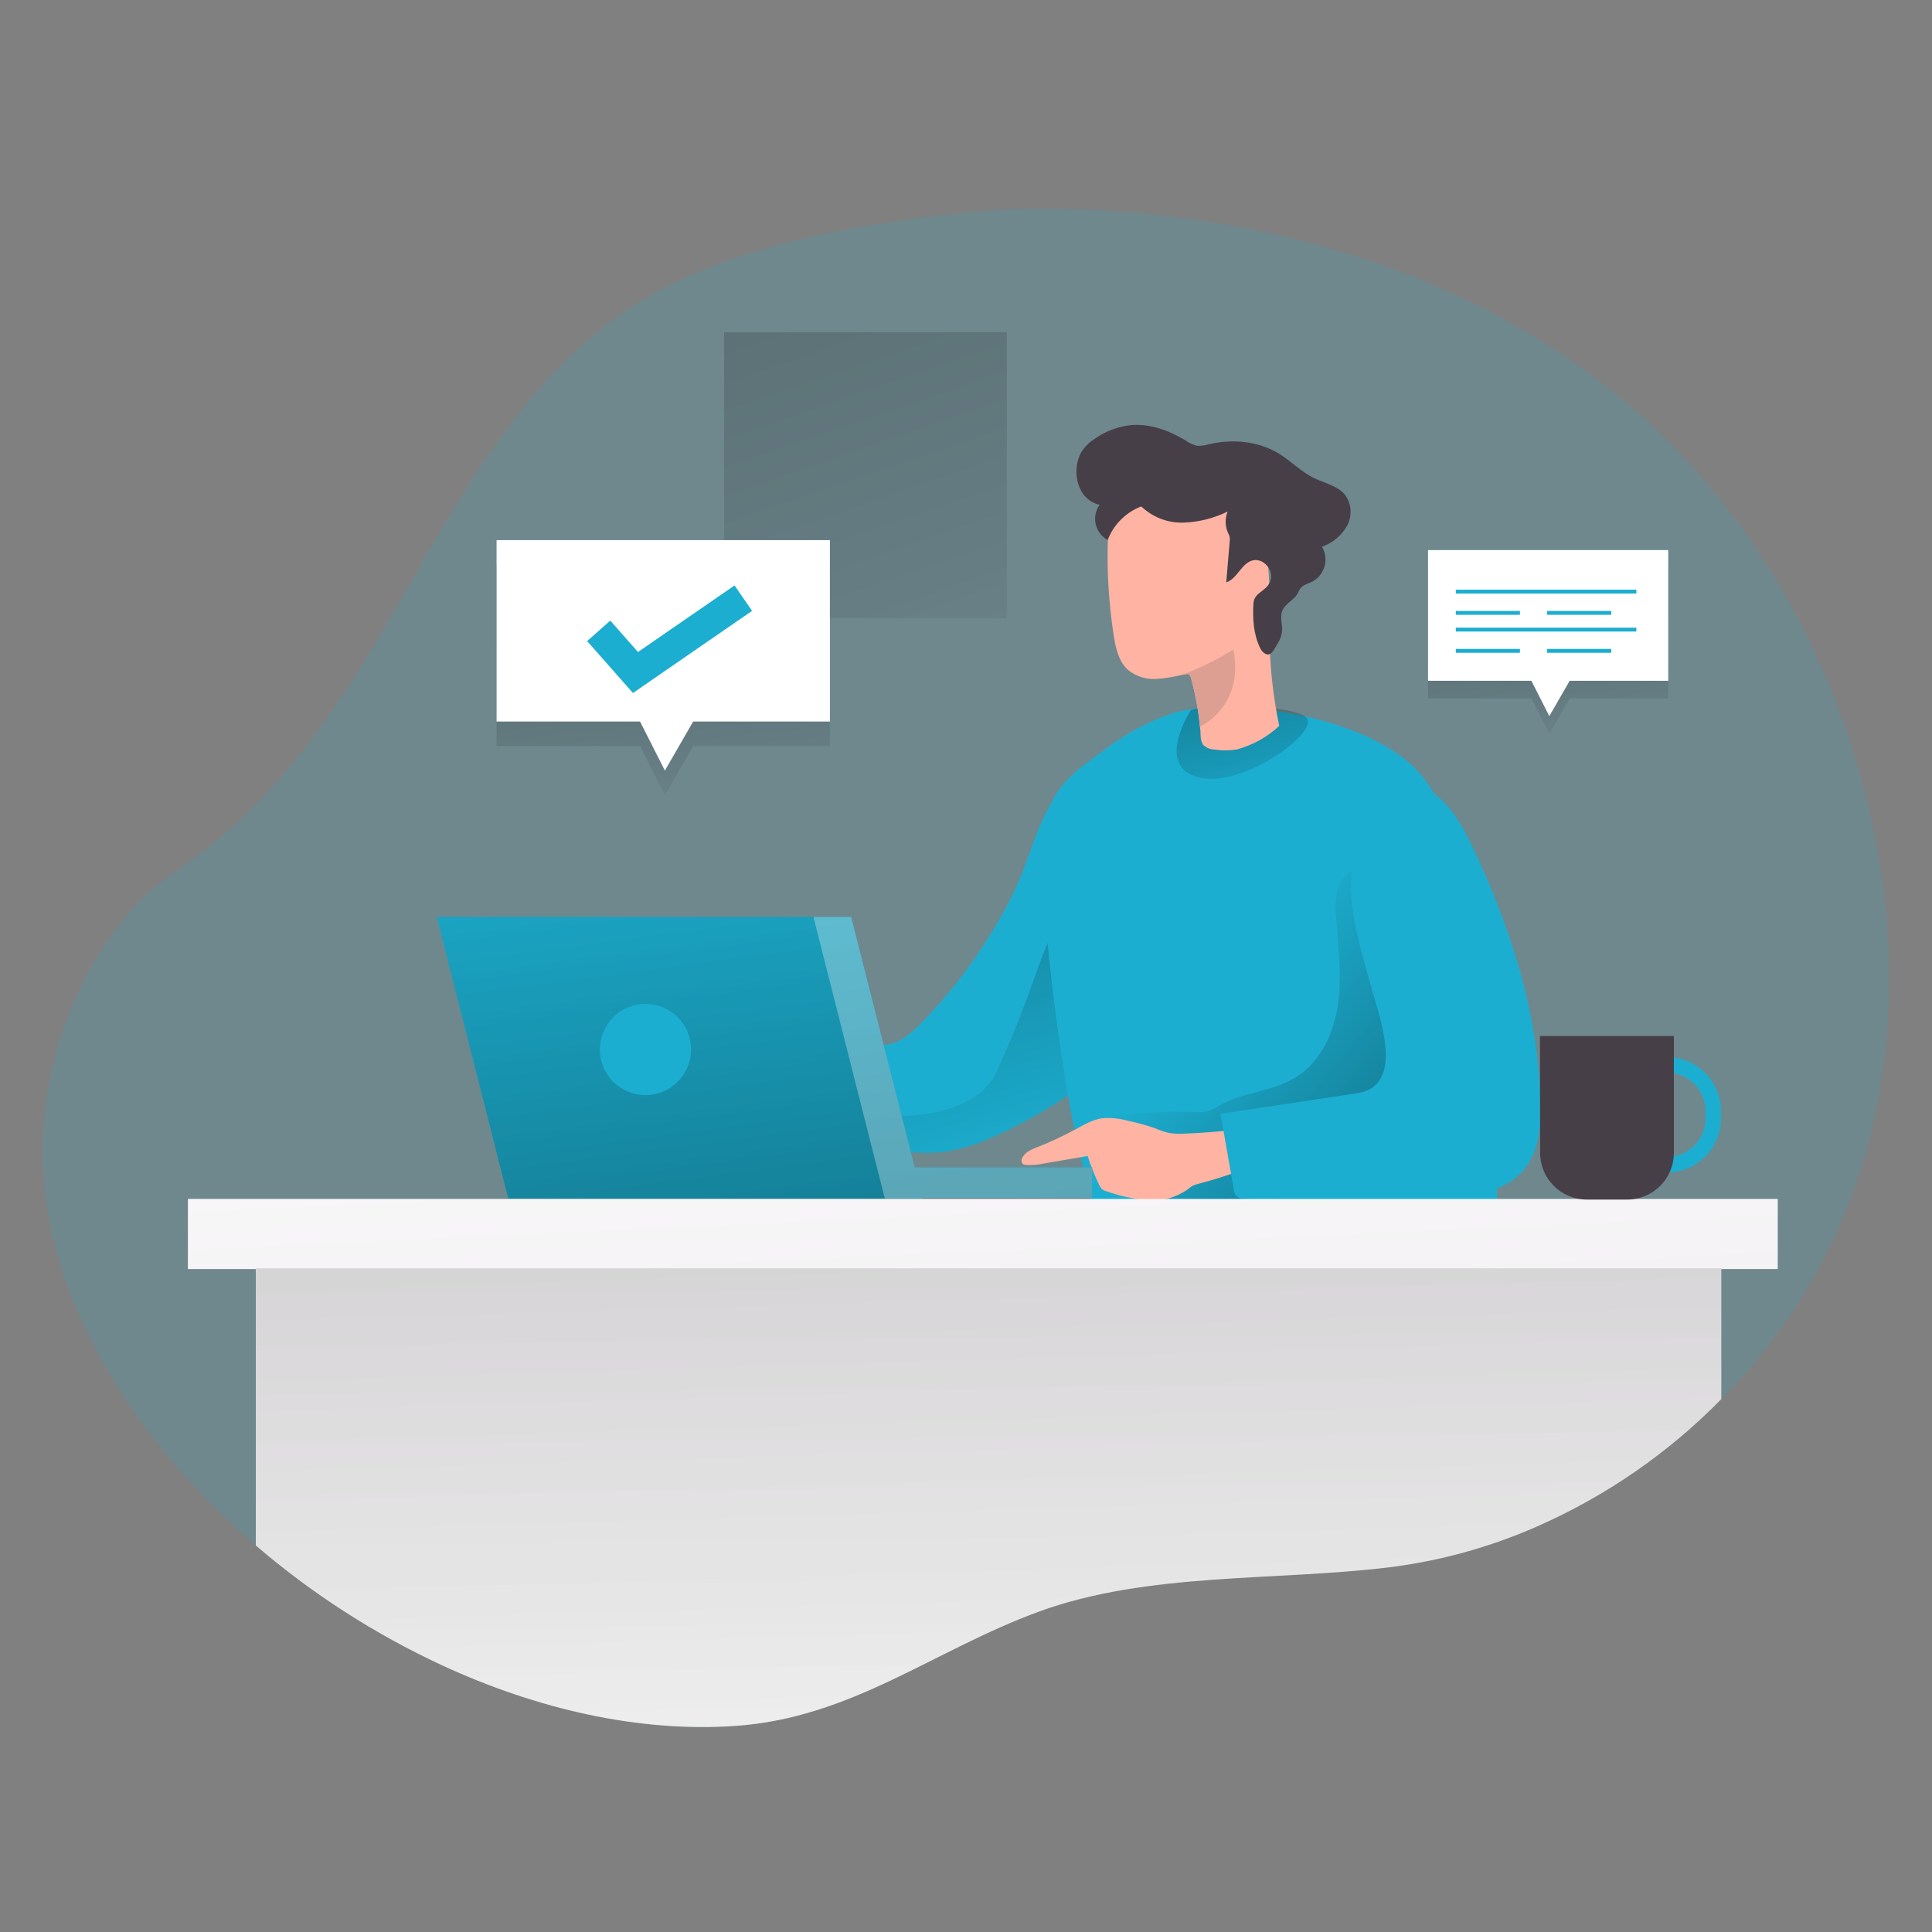 <svg width="150" height="150" viewBox="0 0 150 150" fill="none" xmlns="http://www.w3.org/2000/svg">
<rect x="0" y="0" width="150" height="150" fill="#808080" stroke="none"/>
<g clip-path="url(#clip0_380_1710)">
<path opacity="0.18" d="M144.171 91.689C141.975 98.052 138.375 103.842 133.641 108.627C129.537 112.812 124.671 116.172 119.304 118.527C115.665 120.126 111.816 121.191 107.871 121.683C99.048 122.763 89.088 122.043 80.661 125.124C72.459 128.124 66.138 133.389 57.039 134.004C49.578 134.508 41.691 132.699 34.317 129.291C29.094 126.867 24.228 123.738 19.86 119.988C10.473 111.903 3.837 101.271 3.33 90.621C2.922 82.14 6.843 72.216 13.806 67.521C21.354 62.445 26.292 54.99 30.738 47.211C35.967 38.067 41.292 28.26 50.412 22.992C57.825 18.711 68.136 17.133 76.533 16.365C78.633 16.173 113.565 13.533 133.704 38.958C145.059 53.304 150.06 74.286 144.171 91.689Z" fill="#1CAED0"/>
<path d="M78.168 25.791H56.22V47.994H78.168V25.791Z" fill="url(#paint0_linear_380_1710)"/>
<path d="M50.094 78.291C49.584 78.144 49.059 78.066 48.528 78.057C47.868 78.096 47.22 78.234 46.602 78.468C45.717 78.765 44.85 79.11 44.004 79.5C43.566 79.701 43.071 80.004 43.044 80.484C43.683 80.874 44.502 80.649 45.225 80.451C45.96 80.25 46.704 80.088 47.454 79.968C47.031 80.781 46.707 81.645 46.488 82.536C46.35 82.938 46.356 83.373 46.503 83.772C46.71 84.189 47.172 84.402 47.601 84.582C48.459 84.945 49.374 85.311 50.301 85.164C50.853 85.044 51.384 84.828 51.864 84.528L52.935 83.946C53.016 83.91 53.085 83.856 53.142 83.787C53.181 83.718 53.208 83.643 53.217 83.565L53.622 81.516C53.697 81.12 54.132 79.947 53.922 79.623C53.808 79.455 53.223 79.323 53.022 79.263C52.707 79.143 52.392 79.023 52.074 78.909C51.414 78.678 50.76 78.462 50.094 78.291Z" fill="#FFB4A3"/>
<path d="M93.3 70.299C92.589 73.497 90.78 76.338 88.902 79.026C86.586 82.284 83.544 84.954 80.013 86.826C77.79 88.008 75.495 89.208 72.993 89.46C71.193 89.643 69.375 89.322 67.593 88.998L58.653 87.381C56.868 87.06 54.966 86.679 53.673 85.407C52.884 84.597 52.428 83.523 52.395 82.392C52.317 81.132 52.767 79.899 53.634 78.981L66.624 81.006C67.491 81.138 68.391 81.273 69.237 81.03C70.17 80.76 70.917 80.061 71.595 79.362C74.448 76.413 76.833 73.044 78.66 69.372C79.935 66.801 80.46 63.828 82.191 61.476C84.27 58.638 88.629 58.776 91.083 61.149C92.673 62.691 93.453 64.854 93.576 67.086C93.63 68.166 93.537 69.246 93.3 70.299Z" fill="#1CAED0"/>
<path d="M93.3 70.299C92.589 73.497 90.78 76.338 88.902 79.026C86.586 82.284 83.544 84.954 80.013 86.826C77.79 88.008 75.495 89.208 72.993 89.46C71.193 89.643 69.375 89.322 67.593 88.998L58.653 87.381C56.868 87.06 54.966 86.679 53.673 85.407C52.884 84.597 52.428 83.523 52.395 82.392C54.666 83.547 60.702 85.188 61.527 85.392C64.926 86.229 68.679 87.081 72.153 86.445C74.289 86.055 76.443 85.218 77.388 83.175C78.474 80.82 79.455 78.348 80.322 75.891C81.189 73.434 82.149 70.875 83.85 68.859C85.551 66.843 88.182 65.409 90.783 65.829C91.803 66 92.763 66.429 93.573 67.074C93.63 68.157 93.537 69.24 93.3 70.299Z" fill="url(#paint1_linear_380_1710)"/>
<path d="M82.479 82.323C82.071 79.662 81.714 76.995 81.45 74.319C81.108 70.812 80.349 66.576 81.312 63.153C82.008 60.873 83.748 59.661 85.701 58.257C87.324 56.991 89.151 56.01 91.101 55.353C92.49 54.987 93.927 54.828 95.364 54.879C99.78 54.972 105.792 56.232 109.281 59.115C111.903 61.284 112.773 64.869 113.406 68.211C114.276 72.828 114.96 77.472 115.455 82.143C115.53 82.818 115.602 83.496 115.659 84.177C116.121 89.316 116.589 94.653 115.959 99.795C115.767 101.412 115.542 103.038 114.261 104.1C111.243 106.611 105.939 106.401 102.24 106.5C97.323 106.626 92.277 106.74 87.63 105.129C86.679 104.895 85.845 104.325 85.281 103.521C84.732 102.543 84.996 101.337 85.14 100.221C85.782 95.247 83.829 90.453 83.016 85.62C82.827 84.513 82.65 83.415 82.479 82.323Z" fill="#1CAED0"/>
<path d="M92.46 55.137C92.46 55.137 89.625 59.439 93.015 60.348C96.405 61.257 102.36 56.91 101.46 55.761C100.56 54.612 93.153 54.732 92.46 55.137Z" fill="url(#paint2_linear_380_1710)"/>
<path d="M107.76 71.511C107.478 71.073 105.531 67.446 105.144 67.578C104.475 67.854 103.983 68.433 103.821 69.138C103.668 69.834 103.638 70.551 103.728 71.259C103.902 73.494 104.196 75.759 103.881 77.97C103.566 80.181 102.537 82.428 100.635 83.619C98.79 84.774 96.411 84.786 94.539 85.899C94.317 86.052 94.077 86.175 93.825 86.268C93.546 86.337 93.255 86.358 92.967 86.334C90.876 86.274 88.782 86.349 86.7 86.562C86.4 86.592 85.998 86.757 86.076 87.051C86.109 87.183 86.235 87.264 86.349 87.351C87.258 87.936 88.032 88.707 88.62 89.613C88.92 90.051 89.169 90.519 89.364 91.014C89.454 91.275 89.433 91.635 89.529 91.866C89.625 92.097 90.927 93.891 91.146 93.882L108.684 93.345L112.326 79.314L109.26 74.079C108.735 73.212 108.291 72.342 107.76 71.511Z" fill="url(#paint3_linear_380_1710)"/>
<path d="M86.46 49.287C86.265 48.012 86.13 46.707 86.058 45.444C85.989 44.319 85.977 43.179 86.01 42.051C86.034 41.322 86.01 40.767 86.571 40.236C88.095 38.901 89.97 38.034 91.971 37.731C93.471 37.473 95.157 37.566 96.345 38.52C97.173 39.27 97.749 40.26 97.995 41.349C98.766 44.085 98.508 46.977 98.571 49.818C98.616 52.017 98.868 54.207 99.321 56.358C98.388 57.228 97.254 57.858 96.021 58.188C95.436 58.281 94.839 58.281 94.254 58.188C93.933 58.179 93.627 58.044 93.399 57.816C93.276 57.6 93.213 57.354 93.216 57.105C93.213 56.874 93.195 56.643 93.165 56.415C93.045 55.131 92.808 53.862 92.46 52.62C92.445 52.512 92.388 52.416 92.301 52.353C92.214 52.326 92.118 52.326 92.031 52.353L91.677 52.413C91.053 52.569 90.417 52.671 89.775 52.713C89.007 52.761 88.245 52.53 87.636 52.059C86.859 51.42 86.61 50.301 86.46 49.287Z" fill="#FFB4A3"/>
<path d="M87.201 40.182C86.667 40.659 86.256 41.256 86.001 41.925C85.092 41.43 84.756 40.29 85.254 39.381C85.29 39.315 85.329 39.252 85.371 39.192C83.643 38.808 83.175 36.603 83.907 35.187C84.171 34.734 84.54 34.353 84.984 34.074C85.821 33.48 86.799 33.111 87.822 33.003C89.322 32.88 90.786 33.435 92.061 34.203C92.328 34.401 92.634 34.542 92.961 34.611C93.255 34.626 93.549 34.587 93.828 34.497C95.661 34.062 97.683 34.236 99.291 35.217C100.233 35.793 101.013 36.627 102.009 37.11C102.846 37.521 103.854 37.71 104.436 38.43C104.946 39.141 105 40.083 104.574 40.848C104.139 41.595 103.455 42.162 102.639 42.447C103.188 43.374 102.882 44.571 101.955 45.12C101.94 45.129 101.922 45.138 101.907 45.147C101.607 45.297 101.232 45.381 101.007 45.636C100.83 45.828 100.776 46.095 100.596 46.299C100.179 46.773 99.57 47.019 99.477 47.73C99.465 48.03 99.486 48.333 99.54 48.63C99.579 49.068 99.474 49.506 99.24 49.881C99.084 50.121 98.832 50.697 98.562 50.796C98.292 50.895 97.98 50.613 97.845 50.334C97.311 49.245 97.245 48.012 97.317 46.824C97.377 45.882 98.625 45.882 98.688 44.799C98.73 44.055 97.986 43.329 97.26 43.509C96.381 43.728 96.06 44.946 95.205 45.213L95.469 42.084C95.49 41.949 95.49 41.814 95.469 41.679C95.436 41.568 95.391 41.457 95.337 41.355C95.109 40.836 95.1 40.245 95.313 39.717C94.236 40.245 93.06 40.539 91.86 40.578C90.651 40.608 89.481 40.155 88.608 39.318C88.089 39.516 87.612 39.807 87.201 40.182Z" fill="#473F47"/>
<path d="M91.698 52.419C93.117 51.897 94.479 51.228 95.76 50.427C96.636 54.879 93.159 56.427 93.159 56.427C93.042 55.14 92.808 53.868 92.46 52.623C92.445 52.515 92.385 52.419 92.298 52.356C92.211 52.329 92.118 52.329 92.031 52.356L91.677 52.416H91.698V52.419Z" fill="#DE9F93"/>
<path d="M91.887 88.017C91.494 88.044 91.101 88.02 90.714 87.951C90.348 87.855 89.991 87.735 89.643 87.585C88.977 87.354 88.299 87.168 87.609 87.027C86.946 86.835 86.253 86.766 85.566 86.823C84.834 86.928 84.18 87.315 83.529 87.669C82.56 88.197 81.558 88.665 80.529 89.067C80.061 89.253 79.533 89.472 79.353 89.94C79.278 90.09 79.305 90.27 79.425 90.387C79.494 90.426 79.572 90.45 79.65 90.45C80.142 90.471 80.634 90.429 81.114 90.324L84.444 89.751C84.687 90.522 84.99 91.275 85.344 92.001C85.398 92.127 85.476 92.241 85.575 92.337C85.68 92.412 85.8 92.466 85.926 92.499C86.955 92.862 88.023 93.093 89.109 93.189C90.201 93.279 91.29 92.988 92.19 92.361C92.319 92.247 92.457 92.148 92.604 92.061C92.739 91.998 92.88 91.947 93.024 91.917C94.254 91.593 95.463 91.206 96.654 90.762C96.861 90.684 96.624 89.286 96.585 89.103C96.498 88.695 96.318 87.816 95.91 87.714C95.649 87.648 95.19 87.795 94.917 87.819C94.587 87.852 94.254 87.879 93.921 87.903C93.243 87.957 92.565 87.996 91.887 88.017Z" fill="#FFB4A3"/>
<path d="M117.6 74.031C118.761 77.682 119.439 81.468 119.616 85.296C119.691 87.303 119.532 89.496 118.167 90.981C117.186 92.043 115.737 92.538 114.33 92.877C108.555 94.269 102.51 93.696 96.606 93.066C96.186 93.102 95.814 92.793 95.775 92.37C95.772 92.331 95.772 92.292 95.775 92.256L94.761 86.478L105.36 84.879C109.191 84.3 107.073 78.897 106.392 76.398C105.465 73.002 104.292 69.402 105.246 65.877C105.819 63.777 107.103 60.645 109.767 60.987C112.326 61.314 113.835 64.659 114.786 66.741C115.878 69.108 116.82 71.544 117.6 74.031Z" fill="#1CAED0"/>
<path d="M138.024 93.084H14.589V98.529H138.024V93.084Z" fill="url(#paint4_linear_380_1710)"/>
<path d="M133.641 98.472V108.627C129.537 112.812 124.671 116.172 119.304 118.527C115.665 120.126 111.816 121.191 107.871 121.683C99.048 122.763 89.088 122.043 80.661 125.124C72.459 128.124 66.138 133.389 57.039 134.004C49.578 134.508 41.691 132.699 34.317 129.291C29.094 126.867 24.228 123.738 19.86 119.988V98.472H133.641Z" fill="url(#paint5_linear_380_1710)"/>
<path d="M133.641 98.472V108.627C129.537 112.812 124.671 116.172 119.304 118.527C115.665 120.126 111.816 121.191 107.871 121.683C99.048 122.763 89.088 122.043 80.661 125.124C72.459 128.124 66.138 133.389 57.039 134.004C49.578 134.508 41.691 132.699 34.317 129.291C29.094 126.867 24.228 123.738 19.86 119.988V98.472H133.641Z" fill="url(#paint6_linear_380_1710)"/>
<path d="M64.434 43.839V57.921H53.817L51.621 61.728L49.692 57.921H38.553V43.839H64.434Z" fill="url(#paint7_linear_380_1710)"/>
<path d="M64.434 41.937V56.019H53.817L51.621 59.826L49.692 56.019H38.553V41.937H64.434Z" fill="white"/>
<path d="M49.143 53.805L45.585 49.773L47.382 48.183L49.533 50.622L57.03 45.453L58.392 47.427L49.143 53.805Z" fill="#1CAED0"/>
<path d="M129.522 44.079V54.228H121.869L120.288 56.97L118.896 54.228H110.871V44.079H129.522Z" fill="url(#paint8_linear_380_1710)"/>
<path d="M129.522 42.708V52.857H121.869L120.288 55.599L118.896 52.857H110.871V42.708H129.522Z" fill="white"/>
<path d="M127.047 45.783H113.028V46.083H127.047V45.783Z" fill="#1CAED0"/>
<path d="M118.008 47.433H113.028V47.733H118.008V47.433Z" fill="#1CAED0"/>
<path d="M125.097 47.433H120.117V47.733H125.097V47.433Z" fill="#1CAED0"/>
<path d="M127.047 48.732H113.028V49.032H127.047V48.732Z" fill="#1CAED0"/>
<path d="M118.008 50.382H113.028V50.682H118.008V50.382Z" fill="#1CAED0"/>
<path d="M125.097 50.382H120.117V50.682H125.097V50.382Z" fill="#1CAED0"/>
<path d="M84.792 90.63H63.435V93H84.792V90.63Z" fill="#1CAED0"/>
<path d="M71.631 93.051H39.456L33.912 71.193H66.084L71.631 93.051Z" fill="#1CAED0"/>
<path opacity="0.18" d="M84.795 93H71.619L71.631 93.051H39.459L33.912 71.19H66.084L71.019 90.63H84.795V93Z" fill="#1CAED0"/>
<path d="M84.795 93H71.619L71.631 93.051H39.459L33.912 71.19H66.084L71.019 90.63H84.795V93Z" fill="url(#paint9_linear_380_1710)"/>
<path d="M50.115 85.023C52.07 85.023 53.655 83.438 53.655 81.483C53.655 79.528 52.07 77.943 50.115 77.943C48.16 77.943 46.575 79.528 46.575 81.483C46.575 83.438 48.16 85.023 50.115 85.023Z" fill="#1CAED0"/>
<path opacity="0.3" d="M84.795 93H71.619L71.631 93.051H68.697L63.153 71.19H66.084L71.019 90.63H84.795V93Z" fill="white"/>
<path d="M129.438 91.023H128.331C126.027 91.02 124.161 89.154 124.158 86.85V86.25C124.161 83.946 126.027 82.08 128.331 82.077H129.438C131.742 82.08 133.608 83.946 133.611 86.25V86.85C133.608 89.154 131.742 91.02 129.438 91.023ZM128.331 83.277C126.69 83.28 125.361 84.609 125.358 86.25V86.85C125.361 88.491 126.69 89.82 128.331 89.823H129.438C131.079 89.823 132.408 88.491 132.411 86.85V86.25C132.411 84.609 131.079 83.28 129.438 83.277H128.331Z" fill="#1CAED0"/>
<path d="M119.562 80.436H129.96V89.502C129.96 91.509 128.334 93.135 126.327 93.135H123.207C121.2 93.135 119.574 91.509 119.574 89.502L119.562 80.436Z" fill="#473F47"/>
</g>
<defs>
<linearGradient id="paint0_linear_380_1710" x1="42.12" y1="-36.114" x2="76.758" y2="64.749" gradientUnits="userSpaceOnUse">
<stop/>
<stop offset="0.08" stop-opacity="0.69"/>
<stop offset="0.21" stop-opacity="0.32"/>
<stop offset="1" stop-opacity="0"/>
</linearGradient>
<linearGradient id="paint1_linear_380_1710" x1="66.846" y1="54.552" x2="77.775" y2="90.975" gradientUnits="userSpaceOnUse">
<stop/>
<stop offset="0.08" stop-opacity="0.69"/>
<stop offset="0.21" stop-opacity="0.32"/>
<stop offset="1" stop-opacity="0"/>
</linearGradient>
<linearGradient id="paint2_linear_380_1710" x1="93.723" y1="46.593" x2="98.307" y2="64.602" gradientUnits="userSpaceOnUse">
<stop/>
<stop offset="0.08" stop-opacity="0.69"/>
<stop offset="0.21" stop-opacity="0.32"/>
<stop offset="1" stop-opacity="0"/>
</linearGradient>
<linearGradient id="paint3_linear_380_1710" x1="113.64" y1="93.873" x2="93.945" y2="77.145" gradientUnits="userSpaceOnUse">
<stop/>
<stop offset="0.08" stop-opacity="0.69"/>
<stop offset="0.21" stop-opacity="0.32"/>
<stop offset="1" stop-opacity="0"/>
</linearGradient>
<linearGradient id="paint4_linear_380_1710" x1="75.09" y1="69.33" x2="76.569" y2="101.52" gradientUnits="userSpaceOnUse">
<stop stop-color="white"/>
<stop offset="1" stop-color="#F4F2F4"/>
</linearGradient>
<linearGradient id="paint5_linear_380_1710" x1="77.046" y1="140.793" x2="76.644" y2="98.028" gradientUnits="userSpaceOnUse">
<stop stop-color="white"/>
<stop offset="1" stop-color="#F4F2F4"/>
</linearGradient>
<linearGradient id="paint6_linear_380_1710" x1="71.316" y1="-71.901" x2="78.57" y2="169.908" gradientUnits="userSpaceOnUse">
<stop/>
<stop offset="0.08" stop-opacity="0.69"/>
<stop offset="0.21" stop-opacity="0.32"/>
<stop offset="1" stop-opacity="0"/>
</linearGradient>
<linearGradient id="paint7_linear_380_1710" x1="48.927" y1="26.976" x2="53.241" y2="67.194" gradientUnits="userSpaceOnUse">
<stop/>
<stop offset="0.08" stop-opacity="0.69"/>
<stop offset="0.21" stop-opacity="0.32"/>
<stop offset="1" stop-opacity="0"/>
</linearGradient>
<linearGradient id="paint8_linear_380_1710" x1="118.347" y1="31.926" x2="121.455" y2="60.909" gradientUnits="userSpaceOnUse">
<stop/>
<stop offset="0.08" stop-opacity="0.69"/>
<stop offset="0.21" stop-opacity="0.32"/>
<stop offset="1" stop-opacity="0"/>
</linearGradient>
<linearGradient id="paint9_linear_380_1710" x1="63.591" y1="112.983" x2="56.61" y2="60.168" gradientUnits="userSpaceOnUse">
<stop/>
<stop offset="0.08" stop-opacity="0.69"/>
<stop offset="0.21" stop-opacity="0.32"/>
<stop offset="1" stop-opacity="0"/>
</linearGradient>
<clipPath id="clip0_380_1710">
<rect width="150" height="150" fill="white"/>
</clipPath>
</defs>
</svg>
